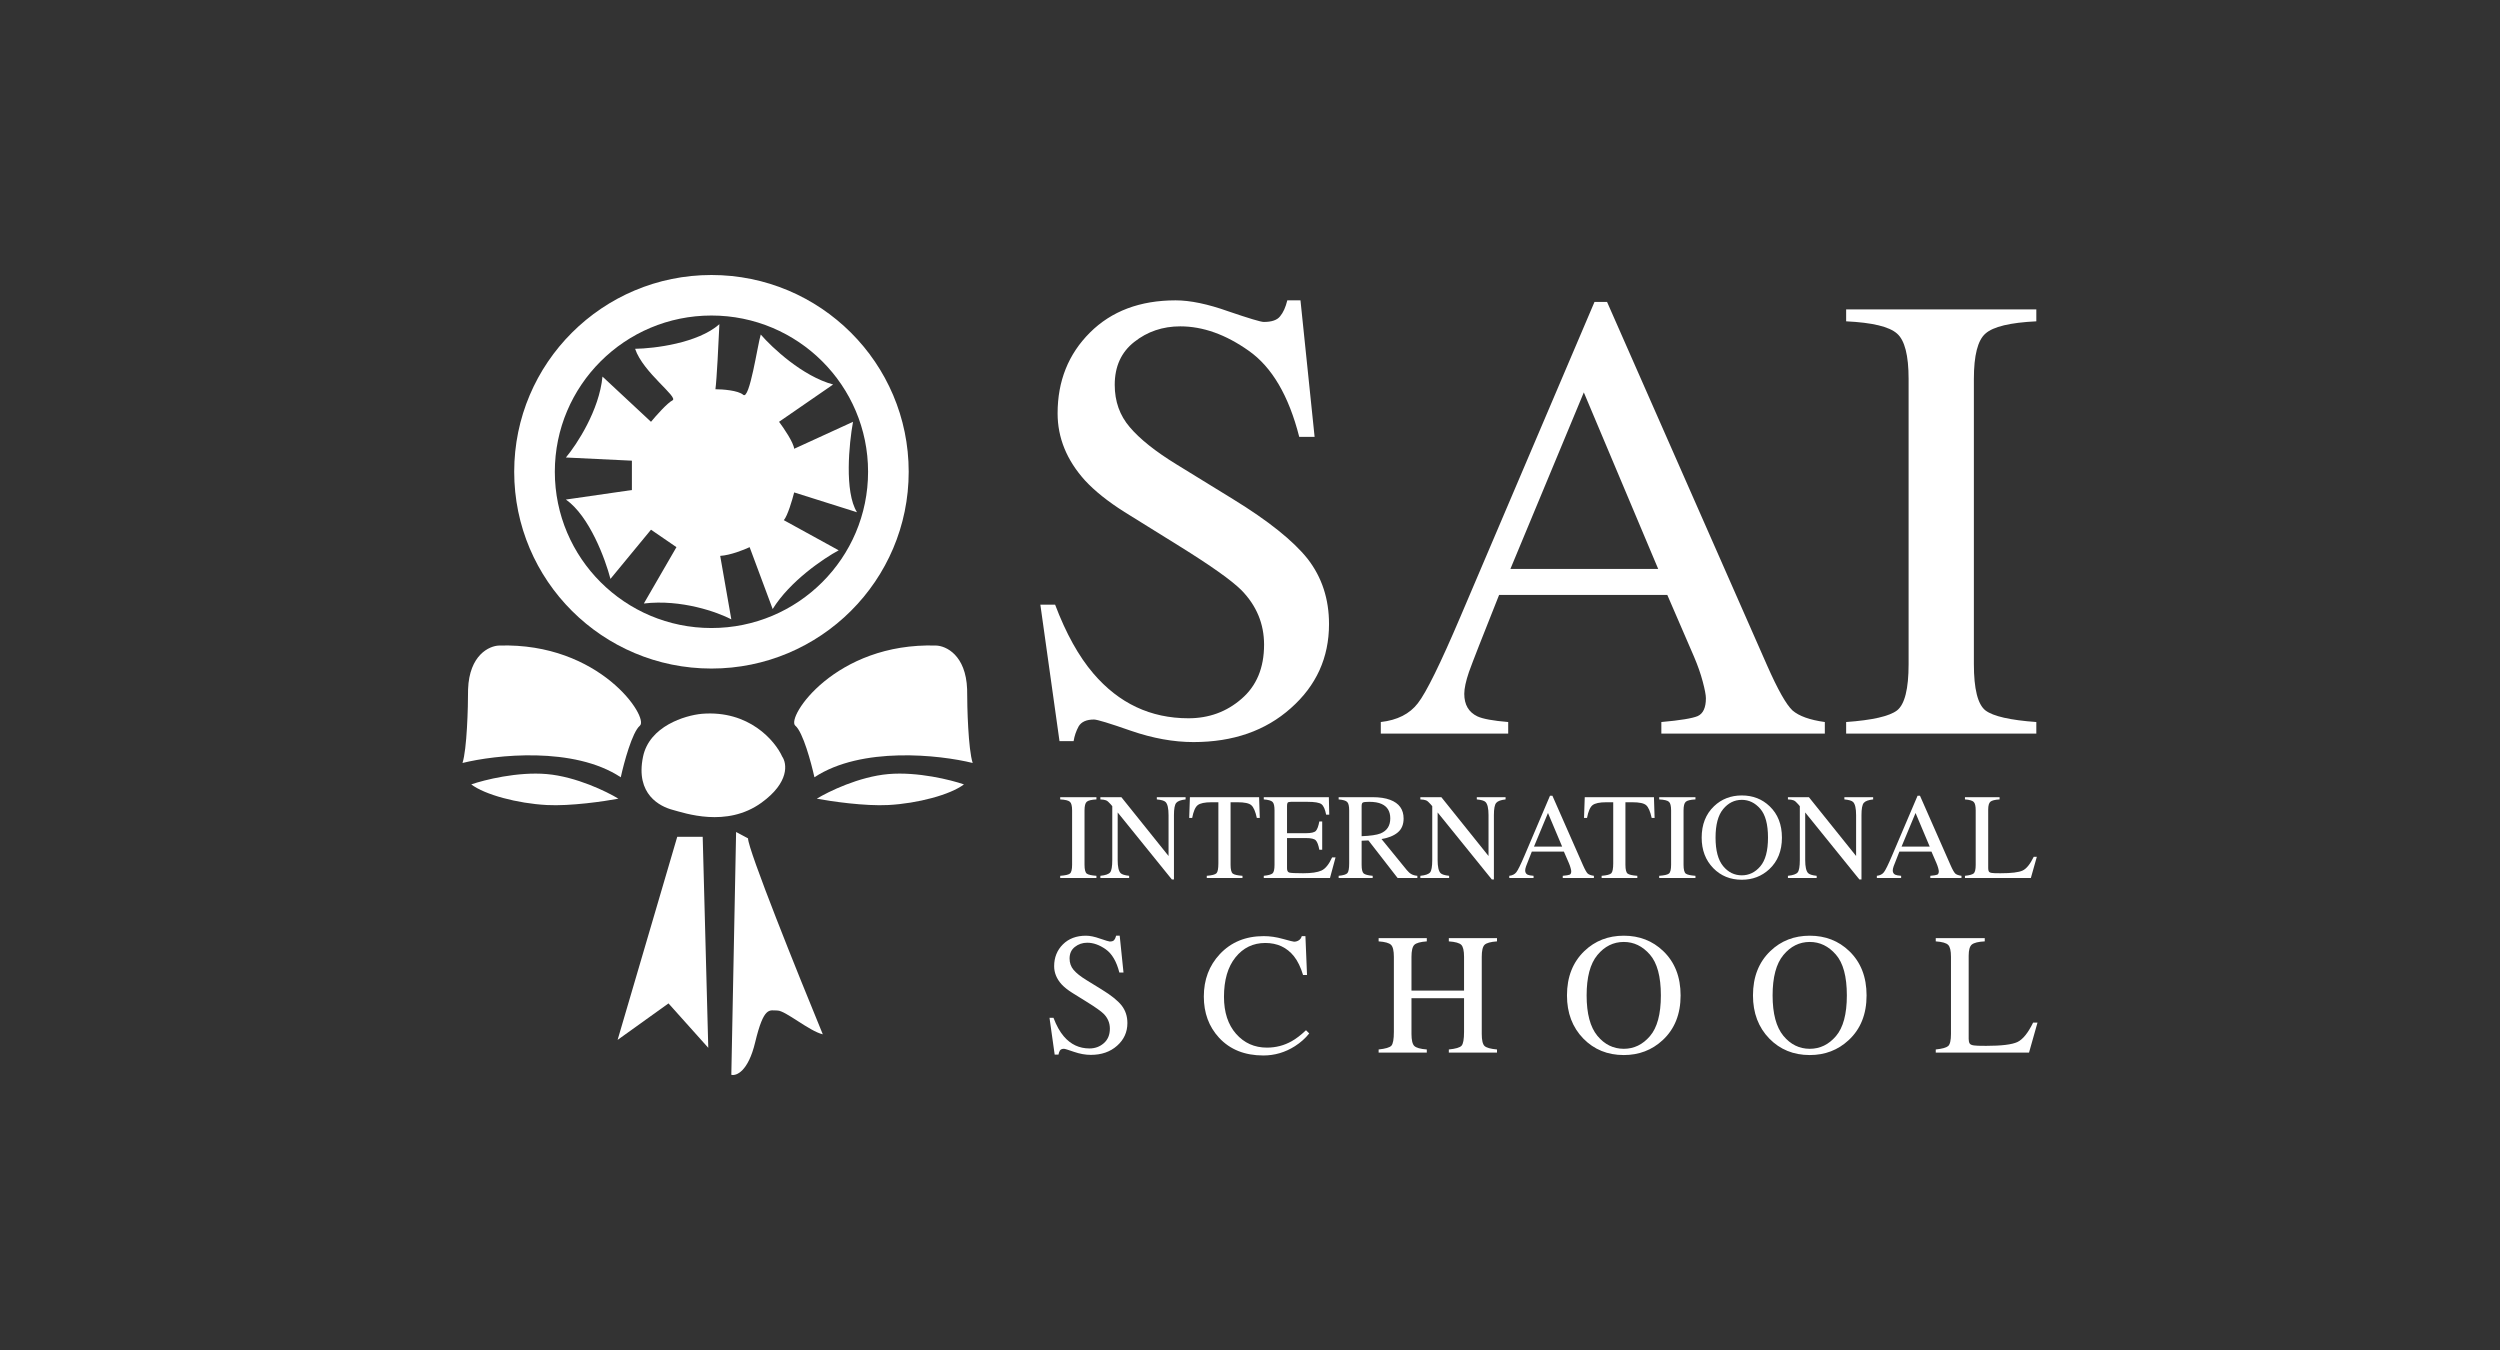 <svg width="100" height="54" viewBox="0 0 100 54" fill="none" xmlns="http://www.w3.org/2000/svg">
<rect x="0" y="0" width="100" height="54" fill="#333333" stroke="none"/>
<path d="M25.722 30.265C25.976 29.047 27.397 28.615 28.076 28.552C29.959 28.399 31.003 29.631 31.289 30.265C31.48 30.541 31.582 31.294 30.462 32.106C29.062 33.122 27.376 32.519 26.899 32.392C26.422 32.265 25.404 31.789 25.722 30.265Z" fill="white"/>
<path d="M26.74 40.136L24.704 41.596L27.09 33.471H28.108L28.331 41.913L26.74 40.136Z" fill="white"/>
<path d="M29.253 42.992L29.444 33.28L29.921 33.534C29.921 33.991 31.915 38.951 32.912 41.373C32.371 41.246 31.416 40.421 31.098 40.421C30.78 40.421 30.558 40.231 30.207 41.691C29.928 42.859 29.455 43.045 29.253 42.992Z" fill="white"/>
<path d="M24.831 31.091C22.948 29.847 19.826 30.192 18.5 30.519C18.678 29.961 18.723 28.319 18.723 27.568C18.774 26.197 19.571 25.833 19.963 25.822C24.004 25.695 25.976 28.71 25.595 29.028C25.289 29.282 24.958 30.509 24.831 31.091Z" fill="white"/>
<path d="M32.577 31.091C34.46 29.847 37.582 30.192 38.907 30.519C38.729 29.961 38.685 28.319 38.685 27.568C38.634 26.197 37.836 25.833 37.444 25.822C33.404 25.695 31.431 28.71 31.813 29.028C32.118 29.282 32.449 30.509 32.577 31.091Z" fill="white"/>
<path d="M21.872 30.963C20.702 30.862 19.37 31.196 18.85 31.376C19.391 31.788 20.695 32.138 21.872 32.201C22.814 32.252 24.174 32.053 24.736 31.947C24.269 31.662 23.043 31.065 21.872 30.963Z" fill="white"/>
<path d="M35.535 30.963C36.706 30.862 38.038 31.196 38.558 31.376C38.017 31.788 36.712 32.138 35.535 32.201C34.594 32.252 33.234 32.053 32.672 31.947C33.139 31.662 34.364 31.065 35.535 30.963Z" fill="white"/>
<path d="M42.204 24.186C42.639 25.337 43.149 26.256 43.735 26.94C44.756 28.134 46.024 28.731 47.538 28.731C48.358 28.731 49.065 28.472 49.66 27.954C50.262 27.437 50.563 26.715 50.563 25.788C50.563 24.953 50.262 24.227 49.66 23.61C49.266 23.217 48.438 22.629 47.174 21.844L44.978 20.479C44.317 20.062 43.79 19.64 43.396 19.214C42.668 18.405 42.304 17.511 42.304 16.535C42.304 15.241 42.735 14.164 43.597 13.304C44.459 12.444 45.601 12.014 47.024 12.014C47.609 12.014 48.312 12.161 49.132 12.453C49.961 12.736 50.434 12.878 50.551 12.878C50.869 12.878 51.086 12.803 51.203 12.653C51.329 12.503 51.425 12.29 51.492 12.014H52.019L52.584 17.474H51.969C51.551 15.829 50.877 14.681 49.948 14.03C49.028 13.379 48.116 13.054 47.212 13.054C46.509 13.054 45.894 13.262 45.367 13.68C44.848 14.089 44.589 14.661 44.589 15.395C44.589 16.055 44.789 16.618 45.191 17.086C45.593 17.561 46.216 18.058 47.061 18.576L49.321 19.966C50.735 20.834 51.73 21.631 52.308 22.357C52.877 23.092 53.161 23.96 53.161 24.962C53.161 26.306 52.651 27.429 51.63 28.33C50.618 29.232 49.321 29.683 47.739 29.683C46.944 29.683 46.112 29.532 45.241 29.232C44.38 28.931 43.886 28.781 43.76 28.781C43.459 28.781 43.254 28.873 43.145 29.056C43.045 29.24 42.978 29.436 42.944 29.645H42.38L41.614 24.186H42.204Z" fill="white"/>
<path d="M66.328 22.758L63.353 15.696L60.416 22.758H66.328ZM55.232 29.344V28.881C55.894 28.806 56.387 28.556 56.714 28.13C57.048 27.704 57.617 26.548 58.42 24.661L63.78 12.077H64.282L70.683 26.615C71.11 27.583 71.449 28.184 71.7 28.418C71.96 28.643 72.39 28.798 72.993 28.881V29.344H66.454V28.881C67.207 28.814 67.692 28.735 67.909 28.643C68.127 28.543 68.236 28.305 68.236 27.93C68.236 27.804 68.194 27.583 68.11 27.266C68.027 26.949 67.909 26.615 67.759 26.264L66.692 23.797H59.964C59.295 25.475 58.893 26.502 58.759 26.878C58.634 27.245 58.571 27.537 58.571 27.754C58.571 28.188 58.747 28.489 59.098 28.656C59.316 28.756 59.726 28.831 60.328 28.881V29.344H55.232Z" fill="white"/>
<path d="M73.846 28.881C74.892 28.806 75.57 28.652 75.88 28.418C76.189 28.176 76.344 27.558 76.344 26.565V15.157C76.344 14.214 76.189 13.609 75.88 13.342C75.57 13.066 74.892 12.903 73.846 12.853V12.377H81.453V12.853C80.407 12.903 79.729 13.066 79.419 13.342C79.11 13.609 78.955 14.214 78.955 15.157V26.565C78.955 27.558 79.11 28.176 79.419 28.418C79.729 28.652 80.407 28.806 81.453 28.881V29.344H73.846V28.881Z" fill="white"/>
<path d="M42.408 35.032C42.607 35.018 42.736 34.989 42.795 34.944C42.854 34.898 42.884 34.78 42.884 34.591V32.417C42.884 32.237 42.854 32.121 42.795 32.071C42.736 32.018 42.607 31.987 42.408 31.977V31.887H43.857V31.977C43.658 31.987 43.529 32.018 43.47 32.071C43.411 32.121 43.381 32.237 43.381 32.417V34.591C43.381 34.78 43.411 34.898 43.47 34.944C43.529 34.989 43.658 35.018 43.857 35.032V35.121H42.408V35.032Z" fill="white"/>
<path d="M44.015 35.032C44.218 35.012 44.348 34.966 44.405 34.896C44.463 34.825 44.491 34.66 44.491 34.402V32.247L44.424 32.168C44.352 32.084 44.291 32.032 44.24 32.013C44.191 31.993 44.116 31.981 44.015 31.977V31.887H44.855L46.742 34.24V32.605C46.742 32.336 46.703 32.161 46.623 32.08C46.57 32.028 46.454 31.993 46.273 31.977V31.887H47.424V31.977C47.238 31.997 47.113 32.042 47.051 32.114C46.989 32.185 46.958 32.349 46.958 32.605V35.178H46.874L44.707 32.498V34.402C44.707 34.669 44.746 34.844 44.824 34.925C44.875 34.977 44.989 35.013 45.166 35.032V35.121H44.015V35.032Z" fill="white"/>
<path d="M47.596 31.887H50.364L50.391 32.717H50.273C50.216 32.456 50.143 32.287 50.053 32.209C49.966 32.129 49.78 32.09 49.496 32.09H49.223V34.591C49.223 34.78 49.253 34.898 49.312 34.944C49.371 34.989 49.5 35.018 49.699 35.032V35.121H48.271V35.032C48.478 35.016 48.608 34.982 48.659 34.93C48.71 34.877 48.735 34.745 48.735 34.533V32.09H48.462C48.191 32.09 48.006 32.129 47.907 32.207C47.81 32.285 47.737 32.455 47.687 32.717H47.568L47.596 31.887Z" fill="white"/>
<path d="M50.551 35.032C50.731 35.013 50.847 34.981 50.9 34.937C50.954 34.891 50.981 34.775 50.981 34.591V32.417C50.981 32.243 50.955 32.13 50.903 32.078C50.85 32.024 50.733 31.99 50.551 31.977V31.887H53.154L53.17 32.588H53.046C53.005 32.372 52.942 32.232 52.859 32.168C52.776 32.105 52.592 32.073 52.304 32.073H51.639C51.568 32.073 51.523 32.085 51.505 32.109C51.489 32.131 51.481 32.174 51.481 32.238V33.328H52.235C52.444 33.328 52.577 33.297 52.635 33.235C52.692 33.173 52.738 33.047 52.773 32.858H52.888V33.989H52.773C52.737 33.8 52.69 33.675 52.632 33.615C52.575 33.553 52.442 33.522 52.235 33.522H51.481V34.732C51.481 34.829 51.512 34.886 51.572 34.903C51.635 34.921 51.819 34.93 52.125 34.93C52.457 34.93 52.702 34.894 52.859 34.822C53.017 34.749 53.159 34.573 53.285 34.295H53.422L53.199 35.121H50.551V35.032Z" fill="white"/>
<path d="M54.465 33.448C54.817 33.435 55.069 33.398 55.221 33.338C55.48 33.231 55.611 33.031 55.611 32.736C55.611 32.453 55.494 32.26 55.261 32.157C55.137 32.101 54.972 32.073 54.766 32.073C54.627 32.073 54.542 32.083 54.51 32.104C54.48 32.123 54.465 32.169 54.465 32.242V33.448ZM53.546 35.032C53.734 35.015 53.851 34.978 53.898 34.922C53.944 34.867 53.967 34.737 53.967 34.533V32.417C53.967 32.245 53.941 32.133 53.888 32.08C53.837 32.026 53.723 31.992 53.546 31.977V31.887H54.902C55.185 31.887 55.42 31.923 55.608 31.994C55.965 32.129 56.144 32.378 56.144 32.741C56.144 32.985 56.064 33.172 55.905 33.302C55.747 33.432 55.532 33.518 55.259 33.56L56.268 34.798C56.331 34.875 56.393 34.931 56.455 34.965C56.517 35.001 56.597 35.023 56.694 35.032V35.121H55.905L54.737 33.617L54.465 33.629V34.591C54.465 34.772 54.492 34.888 54.546 34.937C54.602 34.985 54.722 35.016 54.907 35.032V35.121H53.546V35.032Z" fill="white"/>
<path d="M56.814 35.032C57.016 35.012 57.146 34.966 57.204 34.896C57.261 34.825 57.29 34.66 57.29 34.402V32.247L57.223 32.168C57.151 32.084 57.09 32.032 57.039 32.013C56.989 31.993 56.914 31.981 56.814 31.977V31.887H57.654L59.541 34.24V32.605C59.541 32.336 59.501 32.161 59.421 32.08C59.369 32.028 59.252 31.993 59.072 31.977V31.887H60.223V31.977C60.036 31.997 59.912 32.042 59.85 32.114C59.787 32.185 59.756 32.349 59.756 32.605V35.178H59.673L57.505 32.498V34.402C57.505 34.669 57.544 34.844 57.622 34.925C57.673 34.977 57.788 35.013 57.965 35.032V35.121H56.814V35.032Z" fill="white"/>
<path d="M62.486 33.865L61.919 32.519L61.359 33.865H62.486ZM60.371 35.121V35.032C60.497 35.018 60.591 34.97 60.653 34.889C60.717 34.808 60.826 34.588 60.979 34.228L62 31.829H62.096L63.316 34.6C63.397 34.785 63.462 34.899 63.51 34.944C63.559 34.987 63.641 35.016 63.756 35.032V35.121H62.51V35.032C62.653 35.02 62.746 35.004 62.787 34.987C62.829 34.968 62.849 34.922 62.849 34.851C62.849 34.827 62.842 34.785 62.825 34.724C62.81 34.664 62.787 34.6 62.759 34.533L62.555 34.063H61.273C61.145 34.383 61.069 34.579 61.043 34.65C61.019 34.72 61.007 34.776 61.007 34.818C61.007 34.9 61.041 34.958 61.108 34.989C61.149 35.008 61.227 35.023 61.342 35.032V35.121H60.371Z" fill="white"/>
<path d="M63.39 31.887H66.158L66.184 32.717H66.067C66.01 32.456 65.936 32.287 65.847 32.209C65.759 32.129 65.573 32.09 65.29 32.09H65.017V34.591C65.017 34.78 65.046 34.898 65.105 34.944C65.164 34.989 65.294 35.018 65.493 35.032V35.121H64.065V35.032C64.272 35.016 64.401 34.982 64.452 34.93C64.503 34.877 64.529 34.745 64.529 34.533V32.09H64.256C63.985 32.09 63.8 32.129 63.701 32.207C63.604 32.285 63.531 32.455 63.481 32.717H63.361L63.39 31.887Z" fill="white"/>
<path d="M66.368 35.032C66.568 35.018 66.697 34.989 66.756 34.944C66.815 34.898 66.844 34.78 66.844 34.591V32.417C66.844 32.237 66.815 32.121 66.756 32.071C66.697 32.018 66.568 31.987 66.368 31.977V31.887H67.818V31.977C67.619 31.987 67.49 32.018 67.431 32.071C67.372 32.121 67.342 32.237 67.342 32.417V34.591C67.342 34.78 67.372 34.898 67.431 34.944C67.49 34.989 67.619 35.018 67.818 35.032V35.121H66.368V35.032Z" fill="white"/>
<path d="M68.622 33.505C68.622 34.019 68.723 34.399 68.926 34.646C69.128 34.891 69.377 35.013 69.672 35.013C69.961 35.013 70.207 34.894 70.411 34.655C70.617 34.415 70.72 34.032 70.72 33.505C70.72 32.972 70.616 32.587 70.409 32.35C70.202 32.113 69.956 31.994 69.672 31.994C69.379 31.994 69.13 32.117 68.926 32.364C68.723 32.609 68.622 32.989 68.622 33.505ZM68.067 33.505C68.067 32.983 68.231 32.565 68.56 32.25C68.861 31.962 69.232 31.818 69.672 31.818C70.114 31.818 70.486 31.962 70.787 32.252C71.114 32.565 71.277 32.983 71.277 33.505C71.277 34.035 71.108 34.456 70.77 34.77C70.467 35.05 70.101 35.19 69.672 35.19C69.213 35.19 68.832 35.035 68.529 34.724C68.221 34.408 68.067 34.001 68.067 33.505Z" fill="white"/>
<path d="M71.517 35.032C71.719 35.012 71.849 34.966 71.907 34.896C71.964 34.825 71.993 34.66 71.993 34.402V32.247L71.926 32.168C71.854 32.084 71.793 32.032 71.742 32.013C71.692 31.993 71.617 31.981 71.517 31.977V31.887H72.356L74.244 34.24V32.605C74.244 32.336 74.204 32.161 74.124 32.08C74.072 32.028 73.955 31.993 73.775 31.977V31.887H74.926V31.977C74.739 31.997 74.615 32.042 74.552 32.114C74.49 32.185 74.459 32.349 74.459 32.605V35.178H74.375L72.208 32.498V34.402C72.208 34.669 72.247 34.844 72.325 34.925C72.376 34.977 72.49 35.013 72.667 35.032V35.121H71.517V35.032Z" fill="white"/>
<path d="M77.189 33.865L76.622 32.519L76.062 33.865H77.189ZM75.074 35.121V35.032C75.2 35.018 75.294 34.97 75.356 34.889C75.42 34.808 75.528 34.588 75.681 34.228L76.703 31.829H76.799L78.019 34.6C78.1 34.785 78.165 34.899 78.213 34.944C78.262 34.987 78.344 35.016 78.459 35.032V35.121H77.213V35.032C77.356 35.02 77.449 35.004 77.49 34.987C77.531 34.968 77.552 34.922 77.552 34.851C77.552 34.827 77.544 34.785 77.528 34.724C77.512 34.664 77.49 34.6 77.461 34.533L77.258 34.063H75.976C75.848 34.383 75.772 34.579 75.746 34.65C75.722 34.72 75.71 34.776 75.71 34.818C75.71 34.9 75.744 34.958 75.811 34.989C75.852 35.008 75.93 35.023 76.045 35.032V35.121H75.074Z" fill="white"/>
<path d="M78.598 35.032C78.778 35.013 78.894 34.981 78.947 34.937C79.001 34.891 79.028 34.775 79.028 34.591V32.417C79.028 32.243 79.002 32.13 78.949 32.078C78.897 32.024 78.779 31.99 78.598 31.977V31.887H79.983V31.977C79.803 31.987 79.681 32.017 79.619 32.066C79.559 32.115 79.528 32.221 79.528 32.383V34.732C79.528 34.786 79.537 34.829 79.555 34.861C79.574 34.891 79.614 34.91 79.677 34.918C79.713 34.922 79.752 34.926 79.791 34.927C79.833 34.929 79.909 34.93 80.021 34.93C80.457 34.93 80.751 34.894 80.904 34.822C81.057 34.751 81.205 34.568 81.349 34.273H81.473L81.234 35.121H78.598V35.032Z" fill="white"/>
<path d="M42.139 40.712C42.257 41.023 42.395 41.271 42.553 41.455C42.828 41.777 43.17 41.938 43.579 41.938C43.8 41.938 43.991 41.869 44.151 41.729C44.313 41.589 44.395 41.395 44.395 41.145C44.395 40.919 44.313 40.723 44.151 40.557C44.045 40.451 43.821 40.292 43.48 40.08L42.888 39.712C42.709 39.599 42.567 39.486 42.461 39.371C42.265 39.152 42.166 38.911 42.166 38.648C42.166 38.299 42.283 38.008 42.515 37.776C42.748 37.544 43.056 37.428 43.44 37.428C43.598 37.428 43.788 37.468 44.009 37.547C44.232 37.623 44.36 37.661 44.391 37.661C44.477 37.661 44.536 37.641 44.568 37.6C44.601 37.56 44.627 37.503 44.645 37.428H44.788L44.94 38.901H44.774C44.661 38.458 44.479 38.148 44.229 37.972C43.98 37.797 43.734 37.709 43.491 37.709C43.301 37.709 43.135 37.765 42.993 37.878C42.853 37.988 42.783 38.142 42.783 38.34C42.783 38.518 42.837 38.67 42.945 38.797C43.054 38.925 43.222 39.059 43.45 39.199L44.059 39.574C44.441 39.808 44.71 40.023 44.865 40.219C45.019 40.417 45.096 40.651 45.096 40.922C45.096 41.284 44.958 41.587 44.683 41.83C44.409 42.074 44.059 42.195 43.633 42.195C43.418 42.195 43.194 42.155 42.959 42.074C42.726 41.992 42.593 41.952 42.559 41.952C42.478 41.952 42.423 41.977 42.393 42.026C42.366 42.076 42.348 42.129 42.339 42.185H42.187L41.98 40.712H42.139Z" fill="white"/>
<path d="M50.547 37.445C50.798 37.445 51.055 37.482 51.319 37.557C51.584 37.631 51.731 37.668 51.763 37.668C51.828 37.668 51.891 37.65 51.949 37.614C52.008 37.578 52.049 37.522 52.071 37.445H52.217L52.281 38.999H52.122C52.029 38.691 51.909 38.442 51.76 38.253C51.475 37.897 51.093 37.719 50.612 37.719C50.126 37.719 49.729 37.91 49.42 38.293C49.112 38.676 48.959 39.203 48.959 39.874C48.959 40.491 49.12 40.985 49.443 41.354C49.768 41.721 50.179 41.905 50.676 41.905C51.035 41.905 51.366 41.819 51.668 41.648C51.842 41.551 52.033 41.405 52.24 41.209L52.369 41.337C52.216 41.531 52.025 41.701 51.797 41.847C51.408 42.095 50.987 42.219 50.534 42.219C49.789 42.219 49.197 41.981 48.759 41.506C48.355 41.067 48.153 40.518 48.153 39.861C48.153 39.187 48.366 38.622 48.793 38.165C49.242 37.685 49.827 37.445 50.547 37.445Z" fill="white"/>
<path d="M55.145 41.979C55.416 41.95 55.586 41.9 55.653 41.83C55.721 41.758 55.755 41.572 55.755 41.273V38.276C55.755 38.029 55.717 37.867 55.64 37.793C55.565 37.719 55.401 37.673 55.145 37.655V37.526H57.072V37.655C56.817 37.673 56.651 37.719 56.574 37.793C56.498 37.867 56.459 38.029 56.459 38.276V39.624H58.562V38.276C58.562 38.029 58.525 37.867 58.45 37.793C58.376 37.719 58.21 37.673 57.953 37.655V37.526H59.88V37.655C59.624 37.673 59.459 37.719 59.382 37.793C59.307 37.867 59.27 38.029 59.27 38.276V41.354C59.27 41.606 59.307 41.768 59.382 41.84C59.459 41.91 59.624 41.956 59.88 41.979V42.104H57.953V41.979C58.226 41.952 58.395 41.902 58.461 41.83C58.528 41.758 58.562 41.572 58.562 41.273V39.928H56.459V41.354C56.459 41.606 56.498 41.768 56.574 41.84C56.651 41.913 56.817 41.959 57.072 41.979V42.104H55.145V41.979Z" fill="white"/>
<path d="M63.465 39.817C63.465 40.544 63.608 41.083 63.895 41.432C64.182 41.779 64.534 41.952 64.952 41.952C65.36 41.952 65.709 41.783 65.998 41.445C66.29 41.105 66.435 40.562 66.435 39.817C66.435 39.062 66.288 38.517 65.995 38.182C65.701 37.846 65.354 37.678 64.952 37.678C64.536 37.678 64.184 37.853 63.895 38.202C63.608 38.549 63.465 39.087 63.465 39.817ZM62.679 39.817C62.679 39.078 62.912 38.486 63.377 38.04C63.804 37.632 64.329 37.428 64.952 37.428C65.577 37.428 66.103 37.633 66.53 38.043C66.993 38.487 67.224 39.078 67.224 39.817C67.224 40.567 66.985 41.164 66.506 41.607C66.077 42.004 65.559 42.202 64.952 42.202C64.302 42.202 63.762 41.982 63.333 41.543C62.897 41.095 62.679 40.52 62.679 39.817Z" fill="white"/>
<path d="M70.904 39.817C70.904 40.544 71.048 41.083 71.335 41.432C71.621 41.779 71.974 41.952 72.391 41.952C72.8 41.952 73.149 41.783 73.438 41.445C73.729 41.105 73.874 40.562 73.874 39.817C73.874 39.062 73.728 38.517 73.434 38.182C73.141 37.846 72.793 37.678 72.391 37.678C71.976 37.678 71.624 37.853 71.335 38.202C71.048 38.549 70.904 39.087 70.904 39.817ZM70.119 39.817C70.119 39.078 70.351 38.486 70.817 38.04C71.243 37.632 71.768 37.428 72.391 37.428C73.016 37.428 73.543 37.633 73.969 38.043C74.432 38.487 74.663 39.078 74.663 39.817C74.663 40.567 74.424 41.164 73.945 41.607C73.517 42.004 72.999 42.202 72.391 42.202C71.741 42.202 71.201 41.982 70.772 41.543C70.337 41.095 70.119 40.52 70.119 39.817Z" fill="white"/>
<path d="M77.43 41.979C77.685 41.952 77.849 41.907 77.924 41.844C78.001 41.779 78.039 41.615 78.039 41.354V38.276C78.039 38.031 78.002 37.871 77.927 37.797C77.853 37.72 77.687 37.673 77.43 37.655V37.526H79.39V37.655C79.135 37.668 78.964 37.71 78.876 37.78C78.79 37.849 78.747 37.999 78.747 38.229V41.553C78.747 41.63 78.759 41.691 78.784 41.736C78.811 41.779 78.869 41.806 78.957 41.817C79.009 41.824 79.063 41.828 79.119 41.83C79.178 41.833 79.286 41.834 79.444 41.834C80.061 41.834 80.477 41.783 80.694 41.682C80.911 41.58 81.121 41.321 81.324 40.905H81.5L81.161 42.104H77.43V41.979Z" fill="white"/>
<path fill-rule="evenodd" clip-rule="evenodd" d="M28.458 25.121C31.918 25.121 34.723 22.323 34.723 18.871C34.723 15.419 31.918 12.621 28.458 12.621C24.998 12.621 22.193 15.419 22.193 18.871C22.193 22.323 24.998 25.121 28.458 25.121ZM28.458 26.742C32.815 26.742 36.348 23.218 36.348 18.871C36.348 14.524 32.815 11 28.458 11C24.101 11 20.568 14.524 20.568 18.871C20.568 23.218 24.101 26.742 28.458 26.742Z" fill="white"/>
<path d="M26.899 16.015C26.695 16.116 26.241 16.628 26.04 16.872L24.099 15.063C23.972 16.408 23.071 17.782 22.636 18.3L25.276 18.427V19.601L22.636 19.982C23.578 20.642 24.216 22.373 24.418 23.156L26.04 21.188L27.058 21.886L25.754 24.14C27.255 23.962 28.712 24.489 29.253 24.775L28.808 22.235C29.215 22.21 29.762 21.992 29.985 21.886L30.907 24.362C31.595 23.245 32.954 22.331 33.548 22.013L31.353 20.807C31.506 20.63 31.692 19.993 31.767 19.697L34.28 20.49C33.771 19.677 33.962 17.739 34.121 16.872L31.767 17.951C31.741 17.697 31.353 17.126 31.162 16.872L33.325 15.38C32.104 15.05 30.886 13.91 30.43 13.381C30.303 13.793 29.985 16.015 29.73 15.793C29.527 15.615 28.903 15.57 28.617 15.57C28.668 15.215 28.744 13.687 28.776 12.968C27.911 13.73 26.167 13.941 25.404 13.952C25.722 14.904 27.154 15.888 26.899 16.015Z" fill="white"/>
<path d="M29.381 18.871C29.381 19.345 28.996 19.728 28.521 19.728C28.047 19.728 27.663 19.345 27.663 18.871C27.663 18.398 28.047 18.014 28.521 18.014C28.996 18.014 29.381 18.398 29.381 18.871Z" fill="white"/>
</svg>
